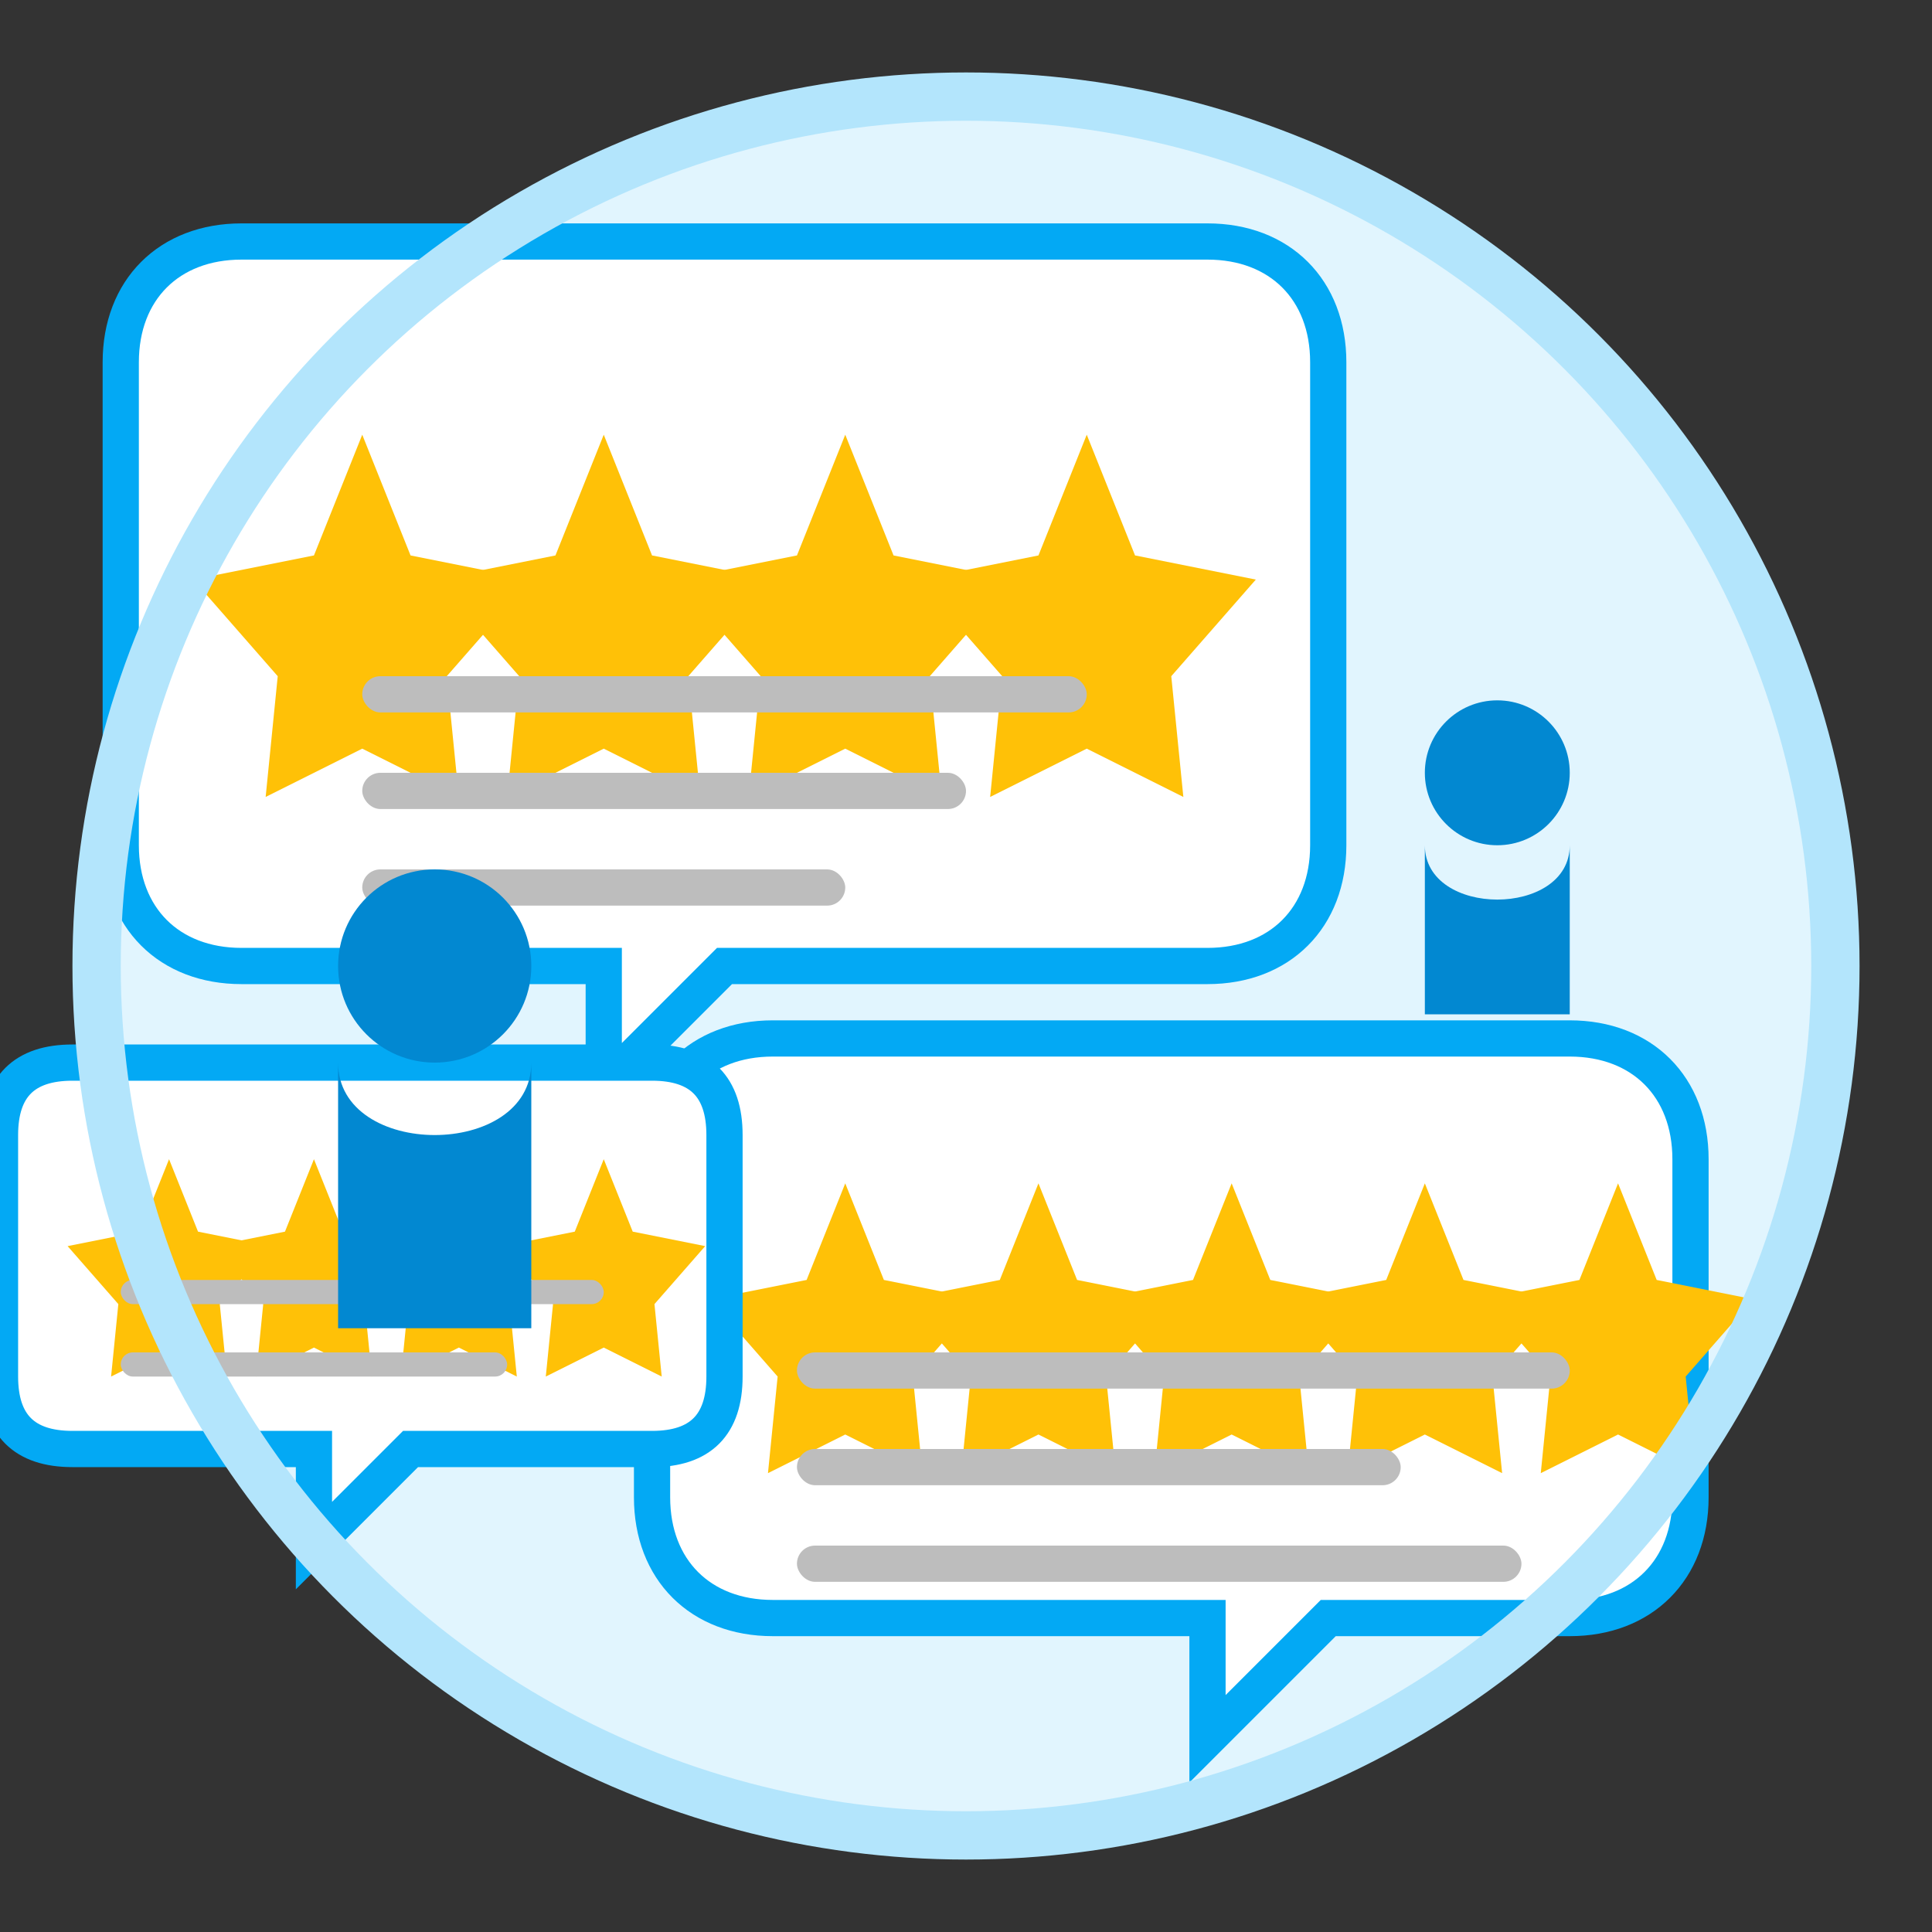 <svg xmlns="http://www.w3.org/2000/svg" width="80" height="80" viewBox="0 0 80 80">
  <rect x="0" y="0" width="80" height="80" fill="#333333" stroke="none"/>
  <!-- Background Circle -->
  <circle cx="40" cy="40" r="36" fill="#E1F5FE" />
  
  <!-- Speech Bubbles with Stars -->
  
  <!-- First Testimonial Bubble -->
  <g transform="translate(30, 25)">
    <!-- Speech Bubble -->
    <path d="M-20,-15 H20 C23,-15 25,-13 25,-10 V10 C25,13 23,15 20,15 H0 L-5,20 L-5,15 H-20 C-23,15 -25,13 -25,10 V-10 C-25,-13 -23,-15 -20,-15 Z" fill="#FFFFFF" stroke="#03A9F4" stroke-width="1.5" />
    
    <!-- Star Rating -->
    <g transform="translate(-15, -7)">
      <polygon points="0,0 2,5 7,6 3.5,10 4,15 0,13 -4,15 -3.5,10 -7,6 -2,5" fill="#FFC107" />
    </g>
    <g transform="translate(-5, -7)">
      <polygon points="0,0 2,5 7,6 3.5,10 4,15 0,13 -4,15 -3.5,10 -7,6 -2,5" fill="#FFC107" />
    </g>
    <g transform="translate(5, -7)">
      <polygon points="0,0 2,5 7,6 3.5,10 4,15 0,13 -4,15 -3.5,10 -7,6 -2,5" fill="#FFC107" />
    </g>
    <g transform="translate(15, -7)">
      <polygon points="0,0 2,5 7,6 3.5,10 4,15 0,13 -4,15 -3.5,10 -7,6 -2,5" fill="#FFC107" />
    </g>
    
    <!-- Text Lines -->
    <rect x="-15" y="3" width="30" height="1.5" rx="0.75" fill="#BDBDBD" />
    <rect x="-15" y="7" width="25" height="1.5" rx="0.75" fill="#BDBDBD" />
    <rect x="-15" y="11" width="20" height="1.5" rx="0.75" fill="#BDBDBD" />
  </g>
  
  <!-- Second Testimonial Bubble -->
  <g transform="translate(50, 55)">
    <!-- Speech Bubble -->
    <path d="M-18,-12 H15 C18,-12 20,-10 20,-7 V7 C20,10 18,12 15,12 H5 L0,17 L0,12 H-18 C-21,12 -23,10 -23,7 V-7 C-23,-10 -21,-12 -18,-12 Z" fill="#FFFFFF" stroke="#03A9F4" stroke-width="1.5" />
    
    <!-- Star Rating -->
    <g transform="translate(-15, -6) scale(0.8)">
      <polygon points="0,0 2,5 7,6 3.5,10 4,15 0,13 -4,15 -3.5,10 -7,6 -2,5" fill="#FFC107" />
    </g>
    <g transform="translate(-7, -6) scale(0.8)">
      <polygon points="0,0 2,5 7,6 3.5,10 4,15 0,13 -4,15 -3.5,10 -7,6 -2,5" fill="#FFC107" />
    </g>
    <g transform="translate(1, -6) scale(0.8)">
      <polygon points="0,0 2,5 7,6 3.5,10 4,15 0,13 -4,15 -3.5,10 -7,6 -2,5" fill="#FFC107" />
    </g>
    <g transform="translate(9, -6) scale(0.8)">
      <polygon points="0,0 2,5 7,6 3.5,10 4,15 0,13 -4,15 -3.5,10 -7,6 -2,5" fill="#FFC107" />
    </g>
    <g transform="translate(17, -6) scale(0.8)">
      <polygon points="0,0 2,5 7,6 3.5,10 4,15 0,13 -4,15 -3.5,10 -7,6 -2,5" fill="#FFC107" />
    </g>
    
    <!-- Text Lines -->
    <rect x="-17" y="1" width="32" height="1.5" rx="0.75" fill="#BDBDBD" />
    <rect x="-17" y="5" width="25" height="1.5" rx="0.75" fill="#BDBDBD" />
    <rect x="-17" y="9" width="30" height="1.5" rx="0.75" fill="#BDBDBD" />
  </g>
  
  <!-- Third Testimonial Bubble (Smaller) -->
  <g transform="translate(15, 52)">
    <!-- Speech Bubble -->
    <path d="M-12,-8 H12 C14,-8 15,-7 15,-5 V5 C15,7 14,8 12,8 H2 L-2,12 L-2,8 H-12 C-14,8 -15,7 -15,5 V-5 C-15,-7 -14,-8 -12,-8 Z" fill="#FFFFFF" stroke="#03A9F4" stroke-width="1.5" />
    
    <!-- Star Rating -->
    <g transform="translate(-8, -4) scale(0.6)">
      <polygon points="0,0 2,5 7,6 3.5,10 4,15 0,13 -4,15 -3.5,10 -7,6 -2,5" fill="#FFC107" />
    </g>
    <g transform="translate(-2, -4) scale(0.6)">
      <polygon points="0,0 2,5 7,6 3.5,10 4,15 0,13 -4,15 -3.5,10 -7,6 -2,5" fill="#FFC107" />
    </g>
    <g transform="translate(4, -4) scale(0.6)">
      <polygon points="0,0 2,5 7,6 3.5,10 4,15 0,13 -4,15 -3.5,10 -7,6 -2,5" fill="#FFC107" />
    </g>
    <g transform="translate(10, -4) scale(0.6)">
      <polygon points="0,0 2,5 7,6 3.5,10 4,15 0,13 -4,15 -3.5,10 -7,6 -2,5" fill="#FFC107" />
    </g>
    
    <!-- Text Lines -->
    <rect x="-10" y="1" width="20" height="1" rx="0.5" fill="#BDBDBD" />
    <rect x="-10" y="4" width="16" height="1" rx="0.5" fill="#BDBDBD" />
  </g>
  
  <!-- Customer Silhouettes -->
  <g transform="translate(18, 40)">
    <circle cx="0" cy="0" r="4" fill="#0288D1" />
    <path d="M-4,4 C-4,8 4,8 4,4 L4,15 L-4,15 Z" fill="#0288D1" />
  </g>
  
  <g transform="translate(62, 32)">
    <circle cx="0" cy="0" r="3" fill="#0288D1" />
    <path d="M-3,3 C-3,6 3,6 3,3 L3,10 L-3,10 Z" fill="#0288D1" />
  </g>
  
  <!-- Border -->
  <circle cx="40" cy="40" r="36" fill="none" stroke="#B3E5FC" stroke-width="2" />
</svg>
